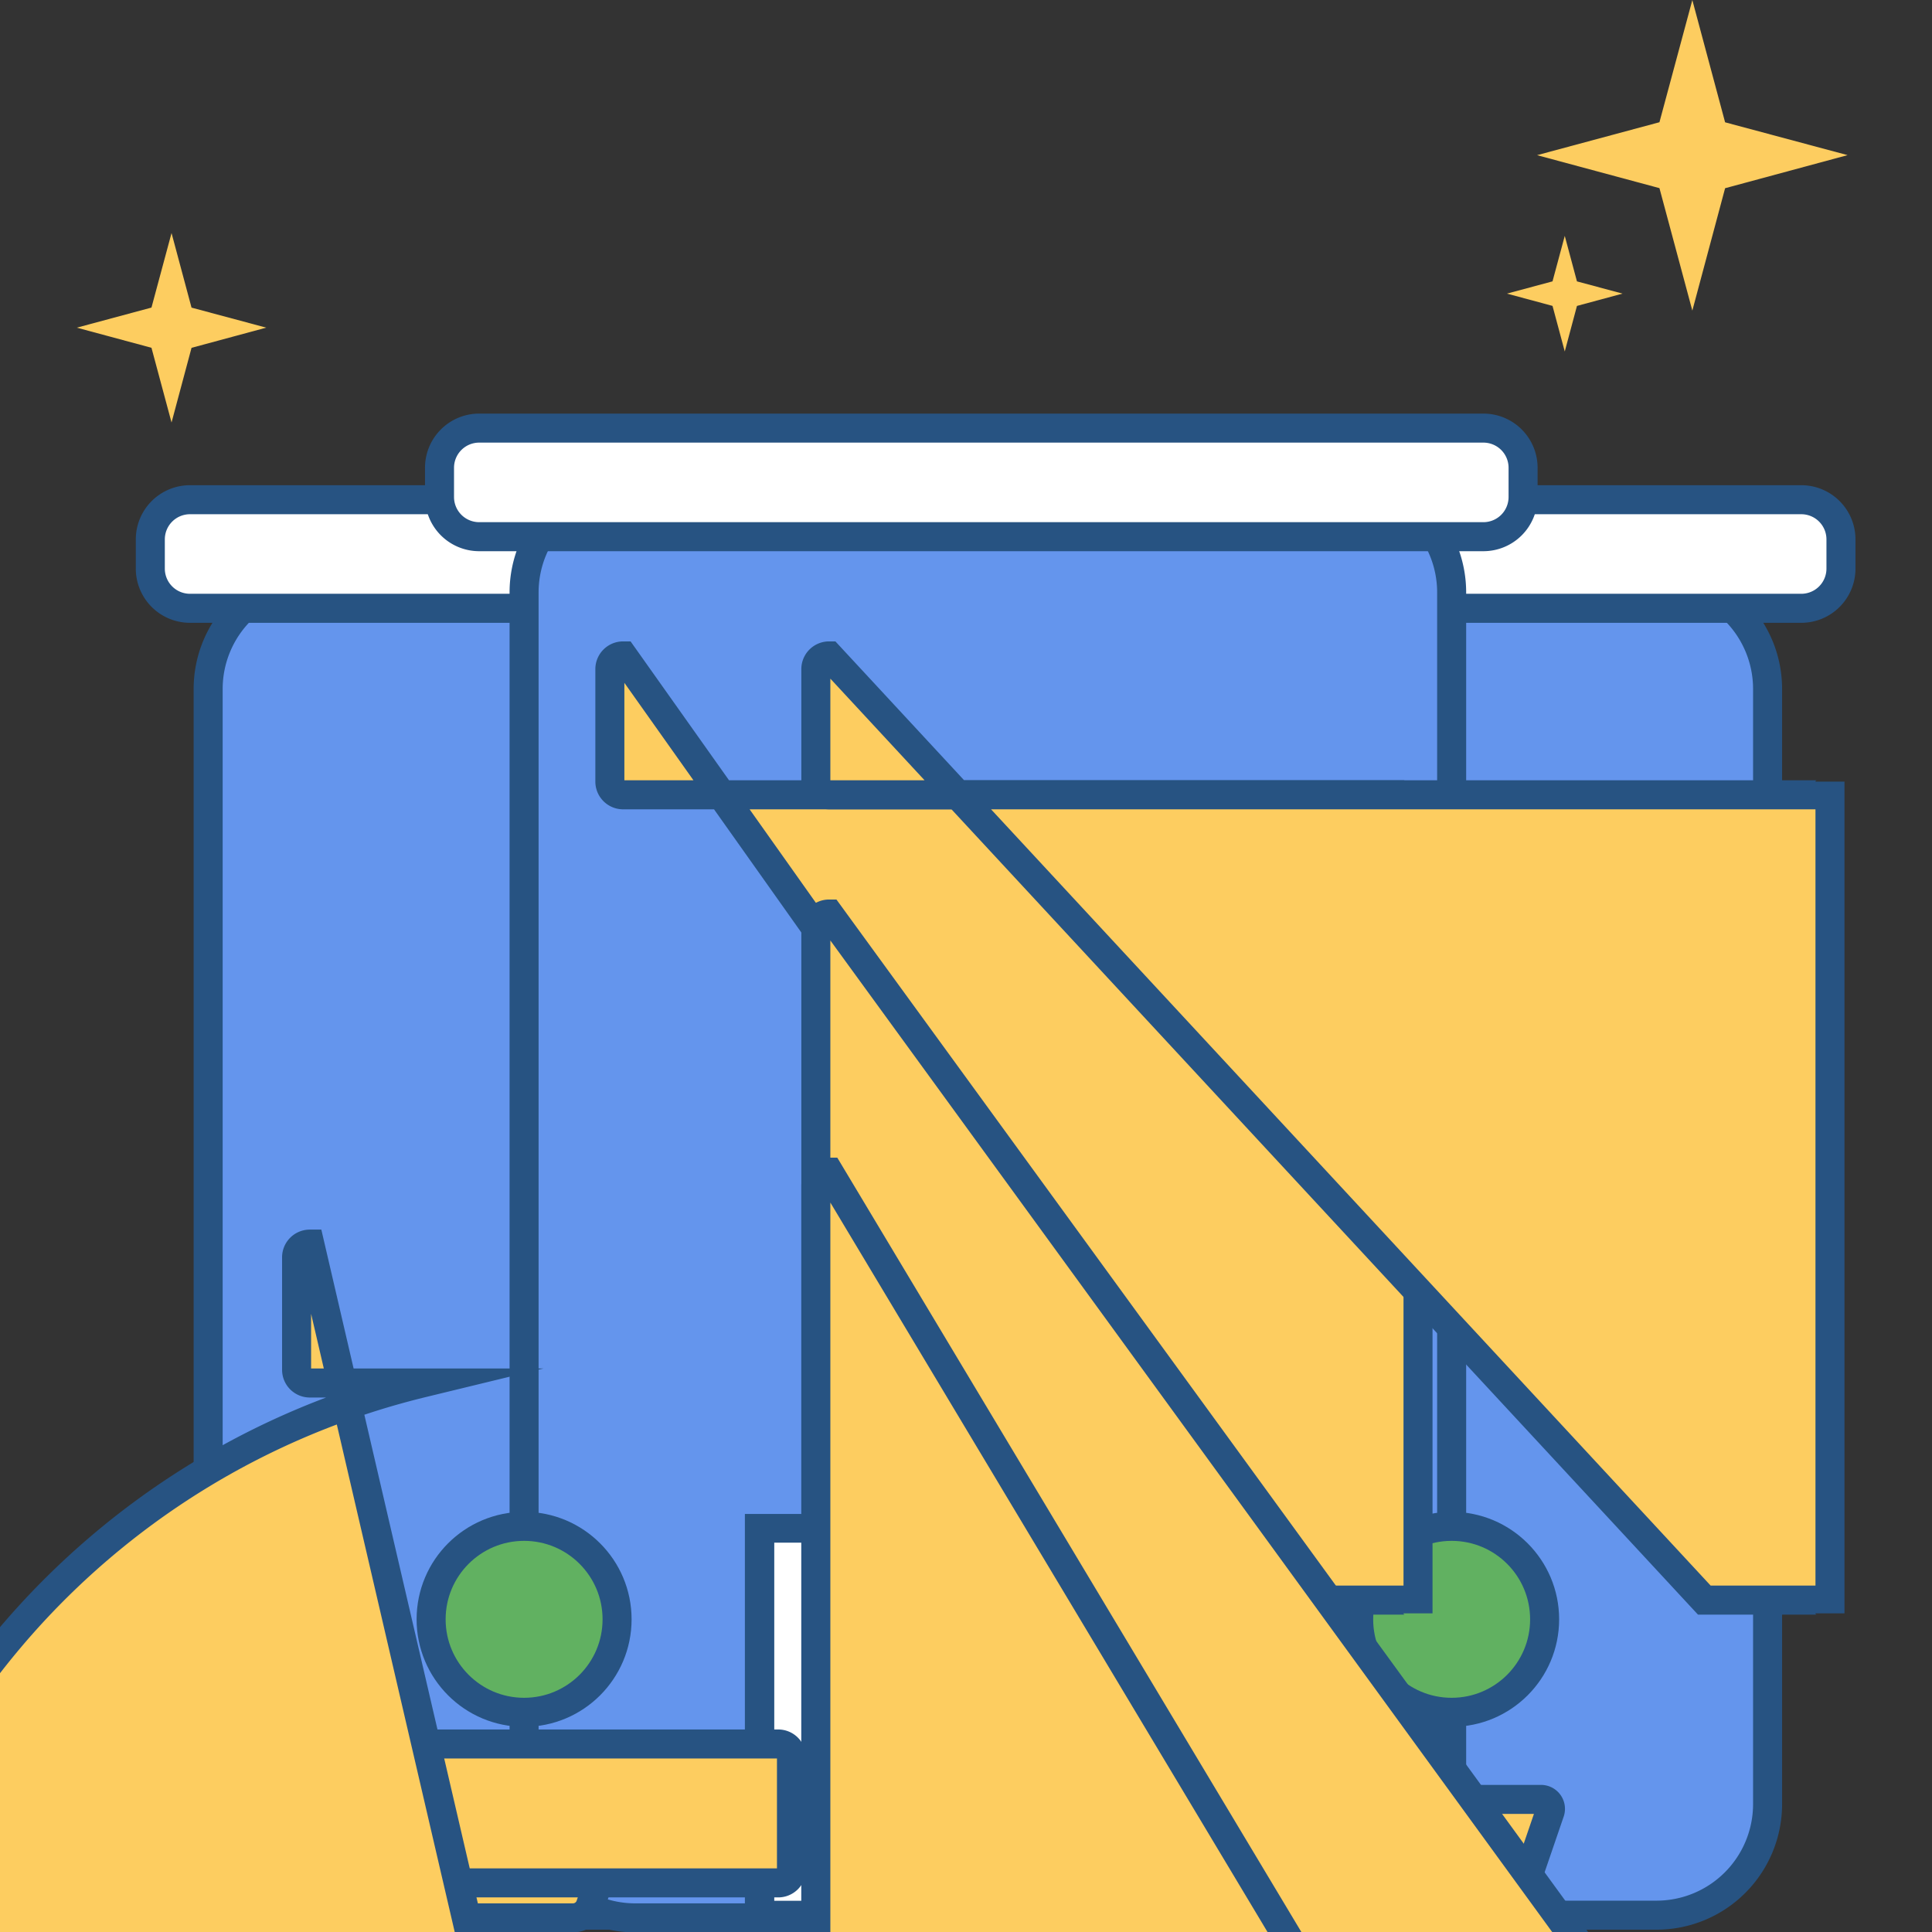 <?xml version="1.0" encoding="UTF-8" standalone="no"?>
<!-- Created with Inkscape (http://www.inkscape.org/) -->

<svg
   width="800"
   height="800"
   viewBox="0 0 211.667 211.667"
   version="1.1"
   id="svg13377"
   sodipodi:docname="hotel.svg"
   inkscape:version="1.2.2 (b0a8486541, 2022-12-01)"
   xmlns:inkscape="http://www.inkscape.org/namespaces/inkscape"
   xmlns:sodipodi="http://sodipodi.sourceforge.net/DTD/sodipodi-0.dtd"
   xmlns="http://www.w3.org/2000/svg"
   xmlns:svg="http://www.w3.org/2000/svg">
  <rect x="0" y="0" width="211.667" height="211.667" fill="#333333" stroke="none"/>
  <sodipodi:namedview
     id="namedview13379"
     pagecolor="#ffffff"
     bordercolor="#000000"
     borderopacity="0.25"
     inkscape:showpageshadow="2"
     inkscape:pageopacity="0.0"
     inkscape:pagecheckerboard="0"
     inkscape:deskcolor="#d1d1d1"
     inkscape:document-units="mm"
     showgrid="false"
     inkscape:zoom="0.515"
     inkscape:cx="-200"
     inkscape:cy="418.4466"
     inkscape:window-width="1920"
     inkscape:window-height="998"
     inkscape:window-x="0"
     inkscape:window-y="27"
     inkscape:window-maximized="1"
     inkscape:current-layer="layer1" />
  <defs
     id="defs13374">
    <inkscape:path-effect
       effect="fillet_chamfer"
       id="path-effect32601"
       is_visible="true"
       lpeversion="1"
       nodesatellites_param="F,0,0,1,0,3.969,0,1 @ F,0,0,1,0,3.969,0,1 @ F,0,0,1,0,3.969,0,1 @ F,0,0,1,0,3.969,0,1"
       unit="px"
       method="auto"
       mode="F"
       radius="15"
       chamfer_steps="1"
       flexible="false"
       use_knot_distance="true"
       apply_no_radius="true"
       apply_with_radius="true"
       only_selected="false"
       hide_knots="false" />
    <inkscape:path-effect
       effect="fillet_chamfer"
       id="path-effect32456"
       is_visible="true"
       lpeversion="1"
       nodesatellites_param="F,0,0,1,0,1.323,0,1 @ F,0,0,1,0,1.323,0,1 @ F,0,0,1,0,1.323,0,1 @ F,0,0,1,0,1.323,0,1"
       unit="px"
       method="auto"
       mode="F"
       radius="5"
       chamfer_steps="1"
       flexible="false"
       use_knot_distance="true"
       apply_no_radius="true"
       apply_with_radius="true"
       only_selected="false"
       hide_knots="false" />
    <inkscape:path-effect
       effect="fillet_chamfer"
       id="path-effect32452"
       is_visible="true"
       lpeversion="1"
       nodesatellites_param="F,0,0,1,0,1.323,0,1 @ F,0,0,1,0,1.323,0,1 @ F,0,0,1,0,1.323,0,1 @ F,0,0,1,0,1.323,0,1"
       unit="px"
       method="auto"
       mode="F"
       radius="5"
       chamfer_steps="1"
       flexible="false"
       use_knot_distance="true"
       apply_no_radius="true"
       apply_with_radius="true"
       only_selected="false"
       hide_knots="false" />
    <inkscape:path-effect
       effect="fillet_chamfer"
       id="path-effect32448"
       is_visible="true"
       lpeversion="1"
       nodesatellites_param="F,0,0,1,0,1.323,0,1 @ F,0,0,1,0,1.323,0,1 @ F,0,0,1,0,1.323,0,1 @ F,0,0,1,0,1.323,0,1"
       unit="px"
       method="auto"
       mode="F"
       radius="5"
       chamfer_steps="1"
       flexible="false"
       use_knot_distance="true"
       apply_no_radius="true"
       apply_with_radius="true"
       only_selected="false"
       hide_knots="false" />
    <inkscape:path-effect
       effect="fillet_chamfer"
       id="path-effect32444"
       is_visible="true"
       lpeversion="1"
       nodesatellites_param="F,0,0,1,0,1.323,0,1 @ F,0,0,1,0,1.323,0,1 @ F,0,0,1,0,1.323,0,1 @ F,0,0,1,0,1.323,0,1"
       unit="px"
       method="auto"
       mode="F"
       radius="5"
       chamfer_steps="1"
       flexible="false"
       use_knot_distance="true"
       apply_no_radius="true"
       apply_with_radius="true"
       only_selected="false"
       hide_knots="false" />
    <inkscape:path-effect
       effect="fillet_chamfer"
       id="path-effect32440"
       is_visible="true"
       lpeversion="1"
       nodesatellites_param="F,0,0,1,0,1.323,0,1 @ F,0,0,1,0,1.323,0,1 @ F,0,0,1,0,1.323,0,1 @ F,0,0,1,0,1.323,0,1"
       unit="px"
       method="auto"
       mode="F"
       radius="5"
       chamfer_steps="1"
       flexible="false"
       use_knot_distance="true"
       apply_no_radius="true"
       apply_with_radius="true"
       only_selected="false"
       hide_knots="false" />
    <inkscape:path-effect
       effect="fillet_chamfer"
       id="path-effect32436"
       is_visible="true"
       lpeversion="1"
       nodesatellites_param="F,0,0,1,0,1.323,0,1 @ F,0,0,1,0,1.323,0,1 @ F,0,0,1,0,1.323,0,1 @ F,0,0,1,0,1.323,0,1"
       unit="px"
       method="auto"
       mode="F"
       radius="5"
       chamfer_steps="1"
       flexible="false"
       use_knot_distance="true"
       apply_no_radius="true"
       apply_with_radius="true"
       only_selected="false"
       hide_knots="false" />
    <inkscape:path-effect
       effect="fillet_chamfer"
       id="path-effect32420"
       is_visible="true"
       lpeversion="1"
       nodesatellites_param="F,0,0,1,0,1.323,0,1 @ F,0,0,1,0,1.323,0,1 @ F,0,0,1,0,1.323,0,1 @ F,0,0,1,0,1.323,0,1"
       unit="px"
       method="auto"
       mode="F"
       radius="5"
       chamfer_steps="1"
       flexible="false"
       use_knot_distance="true"
       apply_no_radius="true"
       apply_with_radius="true"
       only_selected="false"
       hide_knots="false" />
    <inkscape:path-effect
       effect="fillet_chamfer"
       id="path-effect32416"
       is_visible="true"
       lpeversion="1"
       nodesatellites_param="F,0,0,1,0,1.323,0,1 @ F,0,0,1,0,1.323,0,1 @ F,0,0,1,0,1.323,0,1 @ F,0,0,1,0,1.323,0,1"
       unit="px"
       method="auto"
       mode="F"
       radius="5"
       chamfer_steps="1"
       flexible="false"
       use_knot_distance="true"
       apply_no_radius="true"
       apply_with_radius="true"
       only_selected="false"
       hide_knots="false" />
    <inkscape:path-effect
       effect="fillet_chamfer"
       id="path-effect32412"
       is_visible="true"
       lpeversion="1"
       nodesatellites_param="F,0,0,1,0,1.323,0,1 @ F,0,0,1,0,1.323,0,1 @ F,0,0,1,0,1.323,0,1 @ F,0,0,1,0,1.323,0,1"
       unit="px"
       method="auto"
       mode="F"
       radius="5"
       chamfer_steps="1"
       flexible="false"
       use_knot_distance="true"
       apply_no_radius="true"
       apply_with_radius="true"
       only_selected="false"
       hide_knots="false" />
    <inkscape:path-effect
       effect="fillet_chamfer"
       id="path-effect32408"
       is_visible="true"
       lpeversion="1"
       nodesatellites_param="F,0,0,1,0,1.323,0,1 @ F,0,0,1,0,1.323,0,1 @ F,0,0,1,0,1.323,0,1 @ F,0,0,1,0,1.323,0,1"
       unit="px"
       method="auto"
       mode="F"
       radius="5"
       chamfer_steps="1"
       flexible="false"
       use_knot_distance="true"
       apply_no_radius="true"
       apply_with_radius="true"
       only_selected="false"
       hide_knots="false" />
    <inkscape:path-effect
       effect="fillet_chamfer"
       id="path-effect32404"
       is_visible="true"
       lpeversion="1"
       nodesatellites_param="F,0,0,1,0,1.323,0,1 @ F,0,0,1,0,1.323,0,1 @ F,0,0,1,0,1.323,0,1 @ F,0,0,1,0,1.323,0,1"
       unit="px"
       method="auto"
       mode="F"
       radius="5"
       chamfer_steps="1"
       flexible="false"
       use_knot_distance="true"
       apply_no_radius="true"
       apply_with_radius="true"
       only_selected="false"
       hide_knots="false" />
    <inkscape:path-effect
       effect="fillet_chamfer"
       id="path-effect32400"
       is_visible="true"
       lpeversion="1"
       nodesatellites_param="F,0,0,1,0,1.323,0,1 @ F,0,0,1,0,1.323,0,1 @ F,0,0,1,0,1.323,0,1 @ F,0,0,1,0,1.323,0,1"
       unit="px"
       method="auto"
       mode="F"
       radius="5"
       chamfer_steps="1"
       flexible="false"
       use_knot_distance="true"
       apply_no_radius="true"
       apply_with_radius="true"
       only_selected="false"
       hide_knots="false" />
    <inkscape:path-effect
       effect="fillet_chamfer"
       id="path-effect32384"
       is_visible="true"
       lpeversion="1"
       nodesatellites_param="F,0,0,1,0,1.323,0,1 @ F,0,0,1,0,1.323,0,1 @ F,0,0,1,0,1.323,0,1 @ F,0,0,1,0,1.323,0,1"
       unit="px"
       method="auto"
       mode="F"
       radius="5"
       chamfer_steps="1"
       flexible="false"
       use_knot_distance="true"
       apply_no_radius="true"
       apply_with_radius="true"
       only_selected="false"
       hide_knots="false" />
    <inkscape:path-effect
       effect="fillet_chamfer"
       id="path-effect32375"
       is_visible="true"
       lpeversion="1"
       nodesatellites_param="F,0,0,1,0,1.323,0,1 @ F,0,0,1,0,1.323,0,1 @ F,0,0,1,0,1.323,0,1 @ F,0,0,1,0,1.323,0,1"
       unit="px"
       method="auto"
       mode="F"
       radius="5"
       chamfer_steps="1"
       flexible="false"
       use_knot_distance="true"
       apply_no_radius="true"
       apply_with_radius="true"
       only_selected="false"
       hide_knots="false" />
    <inkscape:path-effect
       effect="fillet_chamfer"
       id="path-effect31639"
       is_visible="true"
       lpeversion="1"
       nodesatellites_param="F,0,0,1,0,1.323,0,1 @ F,0,0,1,0,1.323,0,1 @ F,0,0,1,0,1.323,0,1 @ F,0,0,1,0,1.323,0,1"
       unit="px"
       method="auto"
       mode="F"
       radius="5"
       chamfer_steps="1"
       flexible="false"
       use_knot_distance="true"
       apply_no_radius="true"
       apply_with_radius="true"
       only_selected="false"
       hide_knots="false" />
    <inkscape:path-effect
       effect="fillet_chamfer"
       id="path-effect31633"
       is_visible="true"
       lpeversion="1"
       nodesatellites_param="F,0,0,1,0,1.323,0,1 @ F,0,0,1,0,1.323,0,1 @ F,0,0,1,0,1.323,0,1 @ F,0,0,1,0,1.323,0,1"
       unit="px"
       method="auto"
       mode="F"
       radius="5"
       chamfer_steps="1"
       flexible="false"
       use_knot_distance="true"
       apply_no_radius="true"
       apply_with_radius="true"
       only_selected="false"
       hide_knots="false" />
    <inkscape:path-effect
       effect="fillet_chamfer"
       id="path-effect31627"
       is_visible="true"
       lpeversion="1"
       nodesatellites_param="F,0,0,1,0,1.323,0,1 @ F,0,0,1,0,1.323,0,1 @ F,0,0,1,0,1.323,0,1 @ F,0,0,1,0,1.323,0,1"
       unit="px"
       method="auto"
       mode="F"
       radius="5"
       chamfer_steps="1"
       flexible="false"
       use_knot_distance="true"
       apply_no_radius="true"
       apply_with_radius="true"
       only_selected="false"
       hide_knots="false" />
    <inkscape:path-effect
       effect="fillet_chamfer"
       id="path-effect31620"
       is_visible="true"
       lpeversion="1"
       nodesatellites_param="F,0,0,1,0,1.323,0,1 @ F,0,0,1,0,1.323,0,1 @ F,0,0,1,0,1.323,0,1 @ F,0,0,1,0,1.323,0,1"
       unit="px"
       method="auto"
       mode="F"
       radius="5"
       chamfer_steps="1"
       flexible="false"
       use_knot_distance="true"
       apply_no_radius="true"
       apply_with_radius="true"
       only_selected="false"
       hide_knots="false" />
    <inkscape:path-effect
       effect="fillet_chamfer"
       id="path-effect31614"
       is_visible="true"
       lpeversion="1"
       nodesatellites_param="F,0,0,1,0,1.323,0,1 @ F,0,0,1,0,1.323,0,1 @ F,0,0,1,0,1.323,0,1 @ F,0,0,1,0,1.323,0,1"
       unit="px"
       method="auto"
       mode="F"
       radius="5"
       chamfer_steps="1"
       flexible="false"
       use_knot_distance="true"
       apply_no_radius="true"
       apply_with_radius="true"
       only_selected="false"
       hide_knots="false" />
    <inkscape:path-effect
       effect="fillet_chamfer"
       id="path-effect31608"
       is_visible="true"
       lpeversion="1"
       nodesatellites_param="F,0,0,1,0,1.323,0,1 @ F,0,0,1,0,1.323,0,1 @ F,0,0,1,0,1.323,0,1 @ F,0,0,1,0,1.323,0,1"
       unit="px"
       method="auto"
       mode="F"
       radius="5"
       chamfer_steps="1"
       flexible="false"
       use_knot_distance="true"
       apply_no_radius="true"
       apply_with_radius="true"
       only_selected="false"
       hide_knots="false" />
    <inkscape:path-effect
       effect="fillet_chamfer"
       id="path-effect31602"
       is_visible="true"
       lpeversion="1"
       nodesatellites_param="F,0,0,1,0,1.323,0,1 @ F,0,0,1,0,1.323,0,1 @ F,0,0,1,0,1.323,0,1 @ F,0,0,1,0,1.323,0,1"
       unit="px"
       method="auto"
       mode="F"
       radius="5"
       chamfer_steps="1"
       flexible="false"
       use_knot_distance="true"
       apply_no_radius="true"
       apply_with_radius="true"
       only_selected="false"
       hide_knots="false" />
    <inkscape:path-effect
       effect="fillet_chamfer"
       id="path-effect31596"
       is_visible="true"
       lpeversion="1"
       nodesatellites_param="F,0,0,1,0,1.323,0,1 @ F,0,0,1,0,1.323,0,1 @ F,0,0,1,0,1.323,0,1 @ F,0,0,1,0,1.323,0,1"
       unit="px"
       method="auto"
       mode="F"
       radius="5"
       chamfer_steps="1"
       flexible="false"
       use_knot_distance="true"
       apply_no_radius="true"
       apply_with_radius="true"
       only_selected="false"
       hide_knots="false" />
    <inkscape:path-effect
       effect="fillet_chamfer"
       id="path-effect31590"
       is_visible="true"
       lpeversion="1"
       nodesatellites_param="F,0,0,1,0,1.323,0,1 @ F,0,0,1,0,1.323,0,1 @ F,0,0,1,0,1.323,0,1 @ F,0,0,1,0,1.323,0,1"
       unit="px"
       method="auto"
       mode="F"
       radius="5"
       chamfer_steps="1"
       flexible="false"
       use_knot_distance="true"
       apply_no_radius="true"
       apply_with_radius="true"
       only_selected="false"
       hide_knots="false" />
    <inkscape:path-effect
       effect="fillet_chamfer"
       id="path-effect19490"
       is_visible="true"
       lpeversion="1"
       nodesatellites_param="F,0,0,1,0,1.323,0,1 @ F,0,0,1,0,1.323,0,1 @ F,0,0,1,0,1.323,0,1 @ F,0,0,1,0,1.323,0,1"
       unit="px"
       method="auto"
       mode="F"
       radius="5"
       chamfer_steps="1"
       flexible="false"
       use_knot_distance="true"
       apply_no_radius="true"
       apply_with_radius="true"
       only_selected="false"
       hide_knots="false" />
    <inkscape:path-effect
       effect="fillet_chamfer"
       id="path-effect19139"
       is_visible="true"
       lpeversion="1"
       nodesatellites_param="F,0,0,1,0,1.323,0,1 @ F,0,0,1,0,1.323,0,1 @ F,0,0,1,0,1.323,0,1 @ F,0,0,1,0,1.323,0,1"
       unit="px"
       method="auto"
       mode="F"
       radius="5"
       chamfer_steps="1"
       flexible="false"
       use_knot_distance="true"
       apply_no_radius="true"
       apply_with_radius="true"
       only_selected="false"
       hide_knots="false" />
    <inkscape:path-effect
       effect="fillet_chamfer"
       id="path-effect19054"
       is_visible="true"
       lpeversion="1"
       nodesatellites_param="F,0,0,1,0,3.969,0,1 @ F,0,0,1,0,3.969,0,1 @ F,0,0,1,0,3.969,0,1 @ F,0,0,1,0,3.969,0,1"
       unit="px"
       method="auto"
       mode="F"
       radius="15"
       chamfer_steps="1"
       flexible="false"
       use_knot_distance="true"
       apply_no_radius="true"
       apply_with_radius="true"
       only_selected="false"
       hide_knots="false" />
    <inkscape:path-effect
       effect="fillet_chamfer"
       id="path-effect19048"
       is_visible="true"
       lpeversion="1"
       nodesatellites_param="F,0,0,1,0,3.969,0,1 @ F,0,0,1,0,3.969,0,1 @ F,0,0,1,0,3.969,0,1 @ F,0,0,1,0,3.969,0,1"
       unit="px"
       method="auto"
       mode="F"
       radius="15"
       chamfer_steps="1"
       flexible="false"
       use_knot_distance="true"
       apply_no_radius="true"
       apply_with_radius="true"
       only_selected="false"
       hide_knots="false" />
    <inkscape:path-effect
       effect="fillet_chamfer"
       id="path-effect16959"
       is_visible="true"
       lpeversion="1"
       nodesatellites_param="F,0,0,1,0,2.381,0,1 @ F,0,0,1,0,2.381,0,1 @ F,0,0,1,0,2.381,0,1 @ F,0,0,1,0,2.381,0,1"
       unit="px"
       method="auto"
       mode="F"
       radius="9"
       chamfer_steps="1"
       flexible="false"
       use_knot_distance="true"
       apply_no_radius="true"
       apply_with_radius="true"
       only_selected="false"
       hide_knots="false" />
    <inkscape:path-effect
       effect="fillet_chamfer"
       id="path-effect16955"
       is_visible="true"
       lpeversion="1"
       nodesatellites_param="F,0,0,1,0,2.381,0,1 @ F,0,0,1,0,2.381,0,1 @ F,0,0,1,0,2.381,0,1 @ F,0,0,1,0,2.381,0,1"
       unit="px"
       method="auto"
       mode="F"
       radius="9"
       chamfer_steps="1"
       flexible="false"
       use_knot_distance="true"
       apply_no_radius="true"
       apply_with_radius="true"
       only_selected="false"
       hide_knots="false" />
    <inkscape:path-effect
       effect="fillet_chamfer"
       id="path-effect16951"
       is_visible="true"
       lpeversion="1"
       nodesatellites_param="F,0,0,1,0,2.381,0,1 @ F,0,0,1,0,2.381,0,1 @ F,0,0,1,0,2.381,0,1 @ F,0,0,1,0,2.381,0,1"
       unit="px"
       method="auto"
       mode="F"
       radius="9"
       chamfer_steps="1"
       flexible="false"
       use_knot_distance="true"
       apply_no_radius="true"
       apply_with_radius="true"
       only_selected="false"
       hide_knots="false" />
    <inkscape:path-effect
       effect="fillet_chamfer"
       id="path-effect16947"
       is_visible="true"
       lpeversion="1"
       nodesatellites_param="F,0,0,1,0,2.381,0,1 @ F,0,0,1,0,2.381,0,1 @ F,0,0,1,0,2.381,0,1 @ F,0,0,1,0,2.381,0,1"
       unit="px"
       method="auto"
       mode="F"
       radius="9"
       chamfer_steps="1"
       flexible="false"
       use_knot_distance="true"
       apply_no_radius="true"
       apply_with_radius="true"
       only_selected="false"
       hide_knots="false" />
    <inkscape:path-effect
       effect="fillet_chamfer"
       id="path-effect16943"
       is_visible="true"
       lpeversion="1"
       nodesatellites_param="F,0,0,1,0,2.381,0,1 @ F,0,0,1,0,2.381,0,1 @ F,0,0,1,0,2.381,0,1 @ F,0,0,1,0,2.381,0,1"
       unit="px"
       method="auto"
       mode="F"
       radius="9"
       chamfer_steps="1"
       flexible="false"
       use_knot_distance="true"
       apply_no_radius="true"
       apply_with_radius="true"
       only_selected="false"
       hide_knots="false" />
    <inkscape:path-effect
       effect="fillet_chamfer"
       id="path-effect16939"
       is_visible="true"
       lpeversion="1"
       nodesatellites_param="F,0,0,1,0,2.381,0,1 @ F,0,0,1,0,2.381,0,1 @ F,0,0,1,0,2.381,0,1 @ F,0,0,1,0,2.381,0,1"
       unit="px"
       method="auto"
       mode="F"
       radius="9"
       chamfer_steps="1"
       flexible="false"
       use_knot_distance="true"
       apply_no_radius="true"
       apply_with_radius="true"
       only_selected="false"
       hide_knots="false" />
    <inkscape:path-effect
       effect="fillet_chamfer"
       id="path-effect16921"
       is_visible="true"
       lpeversion="1"
       nodesatellites_param="F,0,0,1,0,2.381,0,1 @ F,0,0,1,0,2.381,0,1 @ F,0,0,1,0,2.381,0,1 @ F,0,0,1,0,2.381,0,1"
       unit="px"
       method="auto"
       mode="F"
       radius="9"
       chamfer_steps="1"
       flexible="false"
       use_knot_distance="true"
       apply_no_radius="true"
       apply_with_radius="true"
       only_selected="false"
       hide_knots="false" />
    <inkscape:path-effect
       effect="fillet_chamfer"
       id="path-effect16917"
       is_visible="true"
       lpeversion="1"
       nodesatellites_param="F,0,0,1,0,2.381,0,1 @ F,0,0,1,0,2.381,0,1 @ F,0,0,1,0,2.381,0,1 @ F,0,0,1,0,2.381,0,1"
       unit="px"
       method="auto"
       mode="F"
       radius="9"
       chamfer_steps="1"
       flexible="false"
       use_knot_distance="true"
       apply_no_radius="true"
       apply_with_radius="true"
       only_selected="false"
       hide_knots="false" />
    <inkscape:path-effect
       effect="fillet_chamfer"
       id="path-effect16913"
       is_visible="true"
       lpeversion="1"
       nodesatellites_param="F,0,0,1,0,2.381,0,1 @ F,0,0,1,0,2.381,0,1 @ F,0,0,1,0,2.381,0,1 @ F,0,0,1,0,2.381,0,1"
       unit="px"
       method="auto"
       mode="F"
       radius="9"
       chamfer_steps="1"
       flexible="false"
       use_knot_distance="true"
       apply_no_radius="true"
       apply_with_radius="true"
       only_selected="false"
       hide_knots="false" />
    <inkscape:path-effect
       effect="fillet_chamfer"
       id="path-effect16909"
       is_visible="true"
       lpeversion="1"
       nodesatellites_param="F,0,0,1,0,2.381,0,1 @ F,0,0,1,0,2.381,0,1 @ F,0,0,1,0,2.381,0,1 @ F,0,0,1,0,2.381,0,1"
       unit="px"
       method="auto"
       mode="F"
       radius="9"
       chamfer_steps="1"
       flexible="false"
       use_knot_distance="true"
       apply_no_radius="true"
       apply_with_radius="true"
       only_selected="false"
       hide_knots="false" />
    <inkscape:path-effect
       effect="fillet_chamfer"
       id="path-effect16905"
       is_visible="true"
       lpeversion="1"
       nodesatellites_param="F,0,0,1,0,2.381,0,1 @ F,0,0,1,0,2.381,0,1 @ F,0,0,1,0,2.381,0,1 @ F,0,0,1,0,2.381,0,1"
       unit="px"
       method="auto"
       mode="F"
       radius="9"
       chamfer_steps="1"
       flexible="false"
       use_knot_distance="true"
       apply_no_radius="true"
       apply_with_radius="true"
       only_selected="false"
       hide_knots="false" />
    <inkscape:path-effect
       effect="fillet_chamfer"
       id="path-effect16901"
       is_visible="true"
       lpeversion="1"
       nodesatellites_param="F,0,0,1,0,2.381,0,1 @ F,0,0,1,0,2.381,0,1 @ F,0,0,1,0,2.381,0,1 @ F,0,0,1,0,2.381,0,1"
       unit="px"
       method="auto"
       mode="F"
       radius="9"
       chamfer_steps="1"
       flexible="false"
       use_knot_distance="true"
       apply_no_radius="true"
       apply_with_radius="true"
       only_selected="false"
       hide_knots="false" />
    <inkscape:path-effect
       effect="fillet_chamfer"
       id="path-effect16883"
       is_visible="true"
       lpeversion="1"
       nodesatellites_param="F,0,0,1,0,2.381,0,1 @ F,0,0,1,0,2.381,0,1 @ F,0,0,1,0,2.381,0,1 @ F,0,0,1,0,2.381,0,1"
       unit="px"
       method="auto"
       mode="F"
       radius="9"
       chamfer_steps="1"
       flexible="false"
       use_knot_distance="true"
       apply_no_radius="true"
       apply_with_radius="true"
       only_selected="false"
       hide_knots="false" />
    <inkscape:path-effect
       effect="fillet_chamfer"
       id="path-effect16879"
       is_visible="true"
       lpeversion="1"
       nodesatellites_param="F,0,0,1,0,2.381,0,1 @ F,0,0,1,0,2.381,0,1 @ F,0,0,1,0,2.381,0,1 @ F,0,0,1,0,2.381,0,1"
       unit="px"
       method="auto"
       mode="F"
       radius="9"
       chamfer_steps="1"
       flexible="false"
       use_knot_distance="true"
       apply_no_radius="true"
       apply_with_radius="true"
       only_selected="false"
       hide_knots="false" />
    <inkscape:path-effect
       effect="fillet_chamfer"
       id="path-effect16875"
       is_visible="true"
       lpeversion="1"
       nodesatellites_param="F,0,0,1,0,2.381,0,1 @ F,0,0,1,0,2.381,0,1 @ F,0,0,1,0,2.381,0,1 @ F,0,0,1,0,2.381,0,1"
       unit="px"
       method="auto"
       mode="F"
       radius="9"
       chamfer_steps="1"
       flexible="false"
       use_knot_distance="true"
       apply_no_radius="true"
       apply_with_radius="true"
       only_selected="false"
       hide_knots="false" />
    <inkscape:path-effect
       effect="fillet_chamfer"
       id="path-effect16871"
       is_visible="true"
       lpeversion="1"
       nodesatellites_param="F,0,0,1,0,2.381,0,1 @ F,0,0,1,0,2.381,0,1 @ F,0,0,1,0,2.381,0,1 @ F,0,0,1,0,2.381,0,1"
       unit="px"
       method="auto"
       mode="F"
       radius="9"
       chamfer_steps="1"
       flexible="false"
       use_knot_distance="true"
       apply_no_radius="true"
       apply_with_radius="true"
       only_selected="false"
       hide_knots="false" />
    <inkscape:path-effect
       effect="fillet_chamfer"
       id="path-effect16867"
       is_visible="true"
       lpeversion="1"
       nodesatellites_param="F,0,0,1,0,2.381,0,1 @ F,0,0,1,0,2.381,0,1 @ F,0,0,1,0,2.381,0,1 @ F,0,0,1,0,2.381,0,1"
       unit="px"
       method="auto"
       mode="F"
       radius="9"
       chamfer_steps="1"
       flexible="false"
       use_knot_distance="true"
       apply_no_radius="true"
       apply_with_radius="true"
       only_selected="false"
       hide_knots="false" />
    <inkscape:path-effect
       effect="fillet_chamfer"
       id="path-effect16863"
       is_visible="true"
       lpeversion="1"
       nodesatellites_param="F,0,0,1,0,2.381,0,1 @ F,0,0,1,0,2.381,0,1 @ F,0,0,1,0,2.381,0,1 @ F,0,0,1,0,2.381,0,1"
       unit="px"
       method="auto"
       mode="F"
       radius="9"
       chamfer_steps="1"
       flexible="false"
       use_knot_distance="true"
       apply_no_radius="true"
       apply_with_radius="true"
       only_selected="false"
       hide_knots="false" />
    <inkscape:path-effect
       effect="fillet_chamfer"
       id="path-effect16788"
       is_visible="true"
       lpeversion="1"
       nodesatellites_param="F,0,0,1,0,3.969,0,1 @ F,0,0,1,0,3.969,0,1 @ F,0,0,1,0,3.969,0,1 @ F,0,0,1,0,3.969,0,1"
       unit="px"
       method="auto"
       mode="F"
       radius="15"
       chamfer_steps="1"
       flexible="false"
       use_knot_distance="true"
       apply_no_radius="true"
       apply_with_radius="true"
       only_selected="false"
       hide_knots="false" />
    <inkscape:path-effect
       effect="fillet_chamfer"
       id="path-effect16782"
       is_visible="true"
       lpeversion="1"
       nodesatellites_param="F,0,0,1,0,3.969,0,1 @ F,0,0,1,0,3.969,0,1 @ F,0,0,1,0,3.969,0,1 @ F,0,0,1,0,3.969,0,1"
       unit="px"
       method="auto"
       mode="F"
       radius="15"
       chamfer_steps="1"
       flexible="false"
       use_knot_distance="true"
       apply_no_radius="true"
       apply_with_radius="true"
       only_selected="false"
       hide_knots="false" />
    <inkscape:path-effect
       effect="fillet_chamfer"
       id="path-effect16776"
       is_visible="true"
       lpeversion="1"
       nodesatellites_param="F,0,0,1,0,3.969,0,1 @ F,0,0,1,0,3.969,0,1 @ F,0,0,1,0,3.969,0,1 @ F,0,0,1,0,3.969,0,1"
       unit="px"
       method="auto"
       mode="F"
       radius="15"
       chamfer_steps="1"
       flexible="false"
       use_knot_distance="true"
       apply_no_radius="true"
       apply_with_radius="true"
       only_selected="false"
       hide_knots="false" />
    <inkscape:path-effect
       effect="fillet_chamfer"
       id="path-effect16658"
       is_visible="true"
       lpeversion="1"
       nodesatellites_param="F,0,0,1,0,2.381,0,1 @ F,0,0,1,0,2.381,0,1 @ F,0,0,1,0,2.381,0,1 @ F,0,0,1,0,2.381,0,1"
       unit="px"
       method="auto"
       mode="F"
       radius="9"
       chamfer_steps="1"
       flexible="false"
       use_knot_distance="true"
       apply_no_radius="true"
       apply_with_radius="true"
       only_selected="false"
       hide_knots="false" />
    <inkscape:path-effect
       effect="fillet_chamfer"
       id="path-effect16654"
       is_visible="true"
       lpeversion="1"
       nodesatellites_param="F,0,0,1,0,2.381,0,1 @ F,0,0,1,0,2.381,0,1 @ F,0,0,1,0,2.381,0,1 @ F,0,0,1,0,2.381,0,1"
       unit="px"
       method="auto"
       mode="F"
       radius="9"
       chamfer_steps="1"
       flexible="false"
       use_knot_distance="true"
       apply_no_radius="true"
       apply_with_radius="true"
       only_selected="false"
       hide_knots="false" />
    <inkscape:path-effect
       effect="fillet_chamfer"
       id="path-effect16650"
       is_visible="true"
       lpeversion="1"
       nodesatellites_param="F,0,0,1,0,2.381,0,1 @ F,0,0,1,0,2.381,0,1 @ F,0,0,1,0,2.381,0,1 @ F,0,0,1,0,2.381,0,1"
       unit="px"
       method="auto"
       mode="F"
       radius="9"
       chamfer_steps="1"
       flexible="false"
       use_knot_distance="true"
       apply_no_radius="true"
       apply_with_radius="true"
       only_selected="false"
       hide_knots="false" />
    <inkscape:path-effect
       effect="fillet_chamfer"
       id="path-effect16646"
       is_visible="true"
       lpeversion="1"
       nodesatellites_param="F,0,0,1,0,2.381,0,1 @ F,0,0,1,0,2.381,0,1 @ F,0,0,1,0,2.381,0,1 @ F,0,0,1,0,2.381,0,1"
       unit="px"
       method="auto"
       mode="F"
       radius="9"
       chamfer_steps="1"
       flexible="false"
       use_knot_distance="true"
       apply_no_radius="true"
       apply_with_radius="true"
       only_selected="false"
       hide_knots="false" />
    <inkscape:path-effect
       effect="fillet_chamfer"
       id="path-effect16642"
       is_visible="true"
       lpeversion="1"
       nodesatellites_param="F,0,0,1,0,2.381,0,1 @ F,0,0,1,0,2.381,0,1 @ F,0,0,1,0,2.381,0,1 @ F,0,0,1,0,2.381,0,1"
       unit="px"
       method="auto"
       mode="F"
       radius="9"
       chamfer_steps="1"
       flexible="false"
       use_knot_distance="true"
       apply_no_radius="true"
       apply_with_radius="true"
       only_selected="false"
       hide_knots="false" />
    <inkscape:path-effect
       effect="fillet_chamfer"
       id="path-effect16638"
       is_visible="true"
       lpeversion="1"
       nodesatellites_param="F,0,0,1,0,2.381,0,1 @ F,0,0,1,0,2.381,0,1 @ F,0,0,1,0,2.381,0,1 @ F,0,0,1,0,2.381,0,1"
       unit="px"
       method="auto"
       mode="F"
       radius="9"
       chamfer_steps="1"
       flexible="false"
       use_knot_distance="true"
       apply_no_radius="true"
       apply_with_radius="true"
       only_selected="false"
       hide_knots="false" />
    <inkscape:path-effect
       effect="fillet_chamfer"
       id="path-effect16622"
       is_visible="true"
       lpeversion="1"
       nodesatellites_param="F,0,0,1,0,2.381,0,1 @ F,0,0,1,0,2.381,0,1 @ F,0,0,1,0,2.381,0,1 @ F,0,0,1,0,2.381,0,1"
       unit="px"
       method="auto"
       mode="F"
       radius="9"
       chamfer_steps="1"
       flexible="false"
       use_knot_distance="true"
       apply_no_radius="true"
       apply_with_radius="true"
       only_selected="false"
       hide_knots="false" />
    <inkscape:path-effect
       effect="fillet_chamfer"
       id="path-effect16618"
       is_visible="true"
       lpeversion="1"
       nodesatellites_param="F,0,0,1,0,2.381,0,1 @ F,0,0,1,0,2.381,0,1 @ F,0,0,1,0,2.381,0,1 @ F,0,0,1,0,2.381,0,1"
       unit="px"
       method="auto"
       mode="F"
       radius="9"
       chamfer_steps="1"
       flexible="false"
       use_knot_distance="true"
       apply_no_radius="true"
       apply_with_radius="true"
       only_selected="false"
       hide_knots="false" />
    <inkscape:path-effect
       effect="fillet_chamfer"
       id="path-effect16614"
       is_visible="true"
       lpeversion="1"
       nodesatellites_param="F,0,0,1,0,2.381,0,1 @ F,0,0,1,0,2.381,0,1 @ F,0,0,1,0,2.381,0,1 @ F,0,0,1,0,2.381,0,1"
       unit="px"
       method="auto"
       mode="F"
       radius="9"
       chamfer_steps="1"
       flexible="false"
       use_knot_distance="true"
       apply_no_radius="true"
       apply_with_radius="true"
       only_selected="false"
       hide_knots="false" />
    <inkscape:path-effect
       effect="fillet_chamfer"
       id="path-effect16610"
       is_visible="true"
       lpeversion="1"
       nodesatellites_param="F,0,0,1,0,2.381,0,1 @ F,0,0,1,0,2.381,0,1 @ F,0,0,1,0,2.381,0,1 @ F,0,0,1,0,2.381,0,1"
       unit="px"
       method="auto"
       mode="F"
       radius="9"
       chamfer_steps="1"
       flexible="false"
       use_knot_distance="true"
       apply_no_radius="true"
       apply_with_radius="true"
       only_selected="false"
       hide_knots="false" />
    <inkscape:path-effect
       effect="fillet_chamfer"
       id="path-effect16606"
       is_visible="true"
       lpeversion="1"
       nodesatellites_param="F,0,0,1,0,2.381,0,1 @ F,0,0,1,0,2.381,0,1 @ F,0,0,1,0,2.381,0,1 @ F,0,0,1,0,2.381,0,1"
       unit="px"
       method="auto"
       mode="F"
       radius="9"
       chamfer_steps="1"
       flexible="false"
       use_knot_distance="true"
       apply_no_radius="true"
       apply_with_radius="true"
       only_selected="false"
       hide_knots="false" />
    <inkscape:path-effect
       effect="fillet_chamfer"
       id="path-effect16602"
       is_visible="true"
       lpeversion="1"
       nodesatellites_param="F,0,0,1,0,2.381,0,1 @ F,0,0,1,0,2.381,0,1 @ F,0,0,1,0,2.381,0,1 @ F,0,0,1,0,2.381,0,1"
       unit="px"
       method="auto"
       mode="F"
       radius="9"
       chamfer_steps="1"
       flexible="false"
       use_knot_distance="true"
       apply_no_radius="true"
       apply_with_radius="true"
       only_selected="false"
       hide_knots="false" />
    <inkscape:path-effect
       effect="fillet_chamfer"
       id="path-effect16586"
       is_visible="true"
       lpeversion="1"
       nodesatellites_param="F,0,0,1,0,2.381,0,1 @ F,0,0,1,0,2.381,0,1 @ F,0,0,1,0,2.381,0,1 @ F,0,0,1,0,2.381,0,1"
       unit="px"
       method="auto"
       mode="F"
       radius="9"
       chamfer_steps="1"
       flexible="false"
       use_knot_distance="true"
       apply_no_radius="true"
       apply_with_radius="true"
       only_selected="false"
       hide_knots="false" />
    <inkscape:path-effect
       effect="fillet_chamfer"
       id="path-effect16582"
       is_visible="true"
       lpeversion="1"
       nodesatellites_param="F,0,0,1,0,2.381,0,1 @ F,0,0,1,0,2.381,0,1 @ F,0,0,1,0,2.381,0,1 @ F,0,0,1,0,2.381,0,1"
       unit="px"
       method="auto"
       mode="F"
       radius="9"
       chamfer_steps="1"
       flexible="false"
       use_knot_distance="true"
       apply_no_radius="true"
       apply_with_radius="true"
       only_selected="false"
       hide_knots="false" />
    <inkscape:path-effect
       effect="fillet_chamfer"
       id="path-effect16578"
       is_visible="true"
       lpeversion="1"
       nodesatellites_param="F,0,0,1,0,2.381,0,1 @ F,0,0,1,0,2.381,0,1 @ F,0,0,1,0,2.381,0,1 @ F,0,0,1,0,2.381,0,1"
       unit="px"
       method="auto"
       mode="F"
       radius="9"
       chamfer_steps="1"
       flexible="false"
       use_knot_distance="true"
       apply_no_radius="true"
       apply_with_radius="true"
       only_selected="false"
       hide_knots="false" />
    <inkscape:path-effect
       effect="fillet_chamfer"
       id="path-effect16574"
       is_visible="true"
       lpeversion="1"
       nodesatellites_param="F,0,0,1,0,2.381,0,1 @ F,0,0,1,0,2.381,0,1 @ F,0,0,1,0,2.381,0,1 @ F,0,0,1,0,2.381,0,1"
       unit="px"
       method="auto"
       mode="F"
       radius="9"
       chamfer_steps="1"
       flexible="false"
       use_knot_distance="true"
       apply_no_radius="true"
       apply_with_radius="true"
       only_selected="false"
       hide_knots="false" />
    <inkscape:path-effect
       effect="fillet_chamfer"
       id="path-effect16570"
       is_visible="true"
       lpeversion="1"
       nodesatellites_param="F,0,0,1,0,2.381,0,1 @ F,0,0,1,0,2.381,0,1 @ F,0,0,1,0,2.381,0,1 @ F,0,0,1,0,2.381,0,1"
       unit="px"
       method="auto"
       mode="F"
       radius="9"
       chamfer_steps="1"
       flexible="false"
       use_knot_distance="true"
       apply_no_radius="true"
       apply_with_radius="true"
       only_selected="false"
       hide_knots="false" />
    <inkscape:path-effect
       effect="fillet_chamfer"
       id="path-effect16566"
       is_visible="true"
       lpeversion="1"
       nodesatellites_param="F,0,0,1,0,2.381,0,1 @ F,0,0,1,0,2.381,0,1 @ F,0,0,1,0,2.381,0,1 @ F,0,0,1,0,2.381,0,1"
       unit="px"
       method="auto"
       mode="F"
       radius="9"
       chamfer_steps="1"
       flexible="false"
       use_knot_distance="true"
       apply_no_radius="true"
       apply_with_radius="true"
       only_selected="false"
       hide_knots="false" />
    <inkscape:path-effect
       effect="fillet_chamfer"
       id="path-effect16549"
       is_visible="true"
       lpeversion="1"
       nodesatellites_param="F,0,0,1,0,2.381,0,1 @ F,0,0,1,0,2.381,0,1 @ F,0,0,1,0,2.381,0,1 @ F,0,0,1,0,2.381,0,1"
       unit="px"
       method="auto"
       mode="F"
       radius="9"
       chamfer_steps="1"
       flexible="false"
       use_knot_distance="true"
       apply_no_radius="true"
       apply_with_radius="true"
       only_selected="false"
       hide_knots="false" />
    <inkscape:path-effect
       effect="fillet_chamfer"
       id="path-effect16542"
       is_visible="true"
       lpeversion="1"
       nodesatellites_param="F,0,0,1,0,2.381,0,1 @ F,0,0,1,0,2.381,0,1 @ F,0,0,1,0,2.381,0,1 @ F,0,0,1,0,2.381,0,1"
       unit="px"
       method="auto"
       mode="F"
       radius="9"
       chamfer_steps="1"
       flexible="false"
       use_knot_distance="true"
       apply_no_radius="true"
       apply_with_radius="true"
       only_selected="false"
       hide_knots="false" />
    <inkscape:path-effect
       effect="fillet_chamfer"
       id="path-effect16536"
       is_visible="true"
       lpeversion="1"
       nodesatellites_param="F,0,0,1,0,2.381,0,1 @ F,0,0,1,0,2.381,0,1 @ F,0,0,1,0,2.381,0,1 @ F,0,0,1,0,2.381,0,1"
       unit="px"
       method="auto"
       mode="F"
       radius="9"
       chamfer_steps="1"
       flexible="false"
       use_knot_distance="true"
       apply_no_radius="true"
       apply_with_radius="true"
       only_selected="false"
       hide_knots="false" />
    <inkscape:path-effect
       effect="fillet_chamfer"
       id="path-effect16530"
       is_visible="true"
       lpeversion="1"
       nodesatellites_param="F,0,0,1,0,2.381,0,1 @ F,0,0,1,0,2.381,0,1 @ F,0,0,1,0,2.381,0,1 @ F,0,0,1,0,2.381,0,1"
       unit="px"
       method="auto"
       mode="F"
       radius="9"
       chamfer_steps="1"
       flexible="false"
       use_knot_distance="true"
       apply_no_radius="true"
       apply_with_radius="true"
       only_selected="false"
       hide_knots="false" />
    <inkscape:path-effect
       effect="fillet_chamfer"
       id="path-effect16524"
       is_visible="true"
       lpeversion="1"
       nodesatellites_param="F,0,0,1,0,2.381,0,1 @ F,0,0,1,0,2.381,0,1 @ F,0,0,1,0,2.381,0,1 @ F,0,0,1,0,2.381,0,1"
       unit="px"
       method="auto"
       mode="F"
       radius="9"
       chamfer_steps="1"
       flexible="false"
       use_knot_distance="true"
       apply_no_radius="true"
       apply_with_radius="true"
       only_selected="false"
       hide_knots="false" />
    <inkscape:path-effect
       effect="fillet_chamfer"
       id="path-effect16518"
       is_visible="true"
       lpeversion="1"
       nodesatellites_param="F,0,0,1,0,2.381,0,1 @ F,0,0,1,0,2.381,0,1 @ F,0,0,1,0,2.381,0,1 @ F,0,0,1,0,2.381,0,1"
       unit="px"
       method="auto"
       mode="F"
       radius="9"
       chamfer_steps="1"
       flexible="false"
       use_knot_distance="true"
       apply_no_radius="true"
       apply_with_radius="true"
       only_selected="false"
       hide_knots="false" />
    <inkscape:path-effect
       effect="fillet_chamfer"
       id="path-effect16462"
       is_visible="true"
       lpeversion="1"
       nodesatellites_param="F,0,0,1,0,11.113,0,1 @ F,0,0,1,0,11.113,0,1 @ F,0,0,1,0,11.113,0,1 @ F,0,0,1,0,11.113,0,1"
       unit="px"
       method="auto"
       mode="F"
       radius="42"
       chamfer_steps="1"
       flexible="false"
       use_knot_distance="true"
       apply_no_radius="true"
       apply_with_radius="true"
       only_selected="false"
       hide_knots="false" />
    <inkscape:path-effect
       effect="fillet_chamfer"
       id="path-effect14278"
       is_visible="true"
       lpeversion="1"
       nodesatellites_param="F,0,0,1,0,11.113,0,1 @ F,0,0,1,0,11.113,0,1 @ F,0,0,1,0,11.113,0,1 @ F,0,0,1,0,11.113,0,1"
       unit="px"
       method="auto"
       mode="F"
       radius="42"
       chamfer_steps="1"
       flexible="false"
       use_knot_distance="true"
       apply_no_radius="true"
       apply_with_radius="true"
       only_selected="false"
       hide_knots="false" />
  </defs>
  <g
     inkscape:label="Layer 1"
     inkscape:groupmode="layer"
     id="layer1"
     transform="matrix(1.095,0,0,1.095,-6.508,-31.584)">
    <path
       style="fill:#6495ed;fill-opacity:1;stroke:#275382;stroke-width:2.904;stroke-linecap:round;stroke-miterlimit:30.3;stroke-dasharray:none;stroke-opacity:1"
       id="rect14276"
       width="156.026"
       height="133.8"
       x="26.77"
       y="86.662"
       inkscape:path-effect="#path-effect14278"
       d="M 37.883,86.662 H 171.683 a 11.113,11.113 45 0 1 11.113,11.113 V 209.35 a 11.113,11.113 135 0 1 -11.113,11.113 H 37.883 a 11.113,11.113 45 0 1 -11.113,-11.113 V 97.775 a 11.113,11.113 135 0 1 11.113,-11.113 z"
       sodipodi:type="rect"
       inkscape:label="whole hotel" />
    <path
       style="fill:#ffffff;fill-opacity:1;stroke:#275382;stroke-width:2.904;stroke-linecap:round;stroke-miterlimit:30.3;stroke-dasharray:none;stroke-opacity:1"
       id="path16778"
       width="108.415"
       height="10.863"
       x="20.983"
       y="78.842"
       inkscape:path-effect="#path-effect16782"
       d="M 24.952,78.842 H 125.429 a 3.969,3.969 45 0 1 3.969,3.969 v 2.926 a 3.969,3.969 135 0 1 -3.969,3.969 H 24.952 a 3.969,3.969 45 0 1 -3.969,-3.969 v -2.926 a 3.969,3.969 135 0 1 3.969,-3.969 z"
       sodipodi:type="rect"
       inkscape:label="left roof" />
    <path
       style="fill:#ffffff;fill-opacity:1;stroke:#275382;stroke-width:2.904;stroke-linecap:round;stroke-miterlimit:30.3;stroke-dasharray:none;stroke-opacity:1"
       id="path16784"
       width="108.415"
       height="10.863"
       x="81.722"
       y="78.842"
       inkscape:path-effect="#path-effect16788"
       d="M 85.691,78.842 H 186.169 a 3.969,3.969 45 0 1 3.969,3.969 v 2.926 a 3.969,3.969 135 0 1 -3.969,3.969 H 85.691 a 3.969,3.969 45 0 1 -3.969,-3.969 v -2.926 a 3.969,3.969 135 0 1 3.969,-3.969 z"
       sodipodi:type="rect"
       inkscape:label="right roof" />
    <path
       style="fill:#6495ed;fill-opacity:1;stroke:#275382;stroke-width:2.904;stroke-linecap:round;stroke-miterlimit:30.3;stroke-dasharray:none;stroke-opacity:1"
       id="path16458"
       width="92.804"
       height="143.729"
       x="58.381"
       y="77.003"
       inkscape:path-effect="#path-effect16462"
       d="M 69.493,77.003 H 140.073 a 11.113,11.113 45 0 1 11.113,11.113 V 209.62 a 11.113,11.113 135 0 1 -11.113,11.113 H 69.493 a 11.113,11.113 45 0 1 -11.113,-11.113 V 88.116 a 11.113,11.113 135 0 1 11.113,-11.113 z"
       sodipodi:type="rect"
       inkscape:label="main hotel" />
    <path
       style="fill:#ffffff;fill-opacity:1;stroke:#275382;stroke-width:2.904;stroke-linecap:round;stroke-miterlimit:30.3;stroke-dasharray:none;stroke-opacity:1"
       id="rect16774"
       width="108.415"
       height="10.863"
       x="49.918"
       y="71.677"
       inkscape:path-effect="#path-effect16776"
       d="M 53.887,71.677 H 154.364 a 3.969,3.969 45 0 1 3.969,3.969 v 2.926 a 3.969,3.969 135 0 1 -3.969,3.969 H 53.887 a 3.969,3.969 45 0 1 -3.969,-3.969 v -2.926 a 3.969,3.969 135 0 1 3.969,-3.969 z"
       sodipodi:type="rect"
       inkscape:label="main roof" />
    <g
       id="g19063"
       transform="matrix(0.815,0,0,0.796,13.621,22.2)"
       inkscape:label="doors"
       style="stroke-width:3.607;stroke-dasharray:none">
      <rect
         style="fill:#ffffff;fill-opacity:1;stroke:#275382;stroke-width:3.607;stroke-linecap:round;stroke-miterlimit:30.3;stroke-dasharray:none;stroke-opacity:1"
         id="rect19056"
         width="28.093"
         height="48.618"
         x="83.829"
         y="200.449"
         inkscape:label="left door" />
      <rect
         style="fill:#ffffff;fill-opacity:1;stroke:#275382;stroke-width:3.607;stroke-linecap:round;stroke-miterlimit:30.3;stroke-dasharray:none;stroke-opacity:1"
         id="rect19058"
         width="28.093"
         height="48.618"
         x="111.922"
         y="200.449"
         inkscape:label="right door" />
    </g>
    <path
       style="fill:#fdcd60;fill-opacity:1;stroke:#275382;stroke-width:2.904;stroke-linecap:round;stroke-miterlimit:30.3;stroke-dasharray:none;stroke-opacity:1"
       id="path19050"
       width="56.598"
       height="12.469"
       x="76.484"
       y="174.023"
       inkscape:path-effect="#path-effect19054"
       d="m 80.453,174.023 h 48.661 a 3.969,3.969 45 0 1 3.969,3.969 v 4.531 a 3.969,3.969 135 0 1 -3.969,3.969 H 80.453 a 3.969,3.969 45 0 1 -3.969,-3.969 v -4.531 a 3.969,3.969 135 0 1 3.969,-3.969 z"
       sodipodi:type="rect"
       inkscape:label="door top" />
    <path
       style="fill:#fdcd60;fill-opacity:1;stroke:#275382;stroke-width:2.904;stroke-linecap:round;stroke-miterlimit:30.3;stroke-dasharray:none;stroke-opacity:1"
       d="m 65.015,219.481 3.202,-9.348 a 0.945,0.945 54.453 0 0 -0.894,-1.252 H 49.439 a 0.945,0.945 125.546 0 0 -0.894,1.252 l 3.202,9.348 a 1.851,1.851 35.547 0 0 1.752,1.252 h 9.766 a 1.851,1.851 144.453 0 0 1.752,-1.252 z"
       id="path19135"
       inkscape:path-effect="#path-effect19139"
       inkscape:original-d="m 64.586563,220.73216 4.059255,-11.85139 H 48.115909 l 4.059255,11.85139 z"
       inkscape:label="left plant bottom" />
    <path
       style="fill:#fdcd60;fill-opacity:1;stroke:#275382;stroke-width:2.904;stroke-linecap:round;stroke-miterlimit:30.3;stroke-dasharray:none;stroke-opacity:1"
       d="m 157.819,219.481 3.202,-9.348 a 0.945,0.945 54.453 0 0 -0.894,-1.252 h -17.884 a 0.945,0.945 125.546 0 0 -0.894,1.252 l 3.202,9.348 a 1.851,1.851 35.546 0 0 1.752,1.252 h 9.766 a 1.851,1.851 144.453 0 0 1.752,-1.252 z"
       id="path19486"
       inkscape:path-effect="#path-effect19490"
       inkscape:original-d="m 157.3908,220.73216 4.05925,-11.85139 h -20.52991 l 4.05926,11.85139 z"
       inkscape:label="right plant bottom" />
    <circle
       style="fill:#61b161;fill-opacity:1;stroke:#275382;stroke-width:2.904;stroke-linecap:round;stroke-miterlimit:30.3;stroke-dasharray:none;stroke-opacity:1"
       id="path19544"
       cx="58.381"
       cy="190.863"
       r="9.303"
       inkscape:label="left plant top" />
    <circle
       style="fill:#61b161;fill-opacity:1;stroke:#275382;stroke-width:2.904;stroke-linecap:round;stroke-miterlimit:30.3;stroke-dasharray:none;stroke-opacity:1"
       id="circle19546"
       cx="151.185"
       cy="190.863"
       r="9.303"
       inkscape:label="right plant top" />
    <path
       sodipodi:type="star"
       style="fill:#fdcd60;fill-opacity:1;stroke:none;stroke-width:4.2;stroke-linecap:round;stroke-miterlimit:30.3;stroke-dasharray:none;stroke-opacity:1"
       id="path12369"
       inkscape:flatsided="false"
       sodipodi:sides="4"
       sodipodi:cx="5.7099152"
       sodipodi:cy="21.348539"
       sodipodi:r1="34.211178"
       sodipodi:r2="10.263353"
       sodipodi:arg1="1.5707963"
       sodipodi:arg2="2.3561945"
       inkscape:rounded="0"
       inkscape:randomized="0.001"
       d="M 5.735,55.584 -1.514,28.595 -28.486,21.329 -1.514,14.071 5.734,-12.854 12.955,14.088 39.943,21.321 12.955,28.613 Z"
       inkscape:transform-center-x="0.003384908"
       inkscape:transform-center-y="-0.0047426299"
       transform="matrix(0.454,0,0,0.454,172.664,34.685)"
       inkscape:label="big right star" />
    <path
       sodipodi:type="star"
       style="fill:#fdcd60;fill-opacity:1;stroke:none;stroke-width:4.2;stroke-linecap:round;stroke-miterlimit:30.3;stroke-dasharray:none;stroke-opacity:1"
       id="path21766"
       inkscape:flatsided="false"
       sodipodi:sides="4"
       sodipodi:cx="5.7099152"
       sodipodi:cy="21.348539"
       sodipodi:r1="34.211178"
       sodipodi:r2="10.263353"
       sodipodi:arg1="1.5707963"
       sodipodi:arg2="2.3561945"
       inkscape:rounded="0"
       inkscape:randomized="0.001"
       d="M 5.735,55.584 -1.514,28.595 -28.486,21.329 -1.514,14.071 5.734,-12.854 12.955,14.088 39.943,21.321 12.955,28.613 Z"
       inkscape:transform-center-x="0.0012599032"
       inkscape:transform-center-y="-0.001766573"
       transform="matrix(0.169,0,0,0.169,161.534,54.617)"
       inkscape:label="small right star" />
    <path
       sodipodi:type="star"
       style="fill:#fdcd60;fill-opacity:1;stroke:none;stroke-width:4.2;stroke-linecap:round;stroke-miterlimit:30.3;stroke-dasharray:none;stroke-opacity:1"
       id="path21768"
       inkscape:flatsided="false"
       sodipodi:sides="4"
       sodipodi:cx="5.7099152"
       sodipodi:cy="21.348539"
       sodipodi:r1="34.211178"
       sodipodi:r2="10.263353"
       sodipodi:arg1="1.5707963"
       sodipodi:arg2="2.3561945"
       inkscape:rounded="0"
       inkscape:randomized="0.001"
       d="M 5.735,55.584 -1.514,28.595 -28.486,21.329 -1.514,14.071 5.734,-12.854 12.955,14.088 39.943,21.321 12.955,28.613 Z"
       inkscape:transform-center-x="0.0020635166"
       inkscape:transform-center-y="-0.0028901914"
       transform="matrix(0.277,0,0,0.277,21.518,55.72)"
       inkscape:label="left star" />
    <g
       id="g32480"
       inkscape:label="top row windows"
       style="stroke-width:2.904;stroke-dasharray:none">
      <path
         style="fill:#fdcd60;fill-opacity:1;stroke:#275382;stroke-width:2.904;stroke-linecap:round;stroke-miterlimit:30.3;stroke-dasharray:none;stroke-opacity:1"
         id="path32371"
         width="13.897"
         height="13.897"
         x="35.618"
         y="101.668"
         inkscape:path-effect="#path-effect32375"
         d="m 36.941,101.668 h 11.251 a 1.323,1.323 45 0 1 1.323,1.323 l 0,11.251 a 1.323,1.323 135 0 1 -1.323,1.323 H 36.941 a 1.323,1.323 45 0 1 -1.323,-1.323 v -11.251 a 1.323,1.323 135 0 1 1.323,-1.323 z"
         sodipodi:type="rect" />
      <path
         style="fill:#fdcd60;fill-opacity:1;stroke:#275382;stroke-width:2.904;stroke-linecap:round;stroke-miterlimit:30.3;stroke-dasharray:none;stroke-opacity:1"
         id="rect31398"
         width="13.897"
         height="13.897"
         x="66.962"
         y="94.47"
         inkscape:path-effect="#path-effect31590"
         d="m 68.285,94.47 h 11.251 a 1.323,1.323 45 0 1 1.323,1.323 V 107.044 a 1.323,1.323 135 0 1 -1.323,1.323 H 68.285 A 1.323,1.323 45 0 1 66.962,107.044 V 95.793 a 1.323,1.323 135 0 1 1.323,-1.323 z"
         sodipodi:type="rect" />
      <path
         style="fill:#fdcd60;fill-opacity:1;stroke:#275382;stroke-width:2.904;stroke-linecap:round;stroke-miterlimit:30.3;stroke-dasharray:none;stroke-opacity:1"
         id="path31635"
         width="13.897"
         height="13.897"
         x="87.571"
         y="94.47"
         inkscape:path-effect="#path-effect31639"
         d="m 88.894,94.47 h 11.251 a 1.323,1.323 45 0 1 1.323,1.323 V 107.044 a 1.323,1.323 135 0 1 -1.323,1.323 H 88.894 A 1.323,1.323 45 0 1 87.571,107.044 V 95.793 A 1.323,1.323 135 0 1 88.894,94.47 Z"
         sodipodi:type="rect" />
      <path
         style="fill:#fdcd60;fill-opacity:1;stroke:#275382;stroke-width:2.904;stroke-linecap:round;stroke-miterlimit:30.3;stroke-dasharray:none;stroke-opacity:1"
         id="path31629"
         width="13.897"
         height="13.897"
         x="108.18"
         y="94.47"
         inkscape:path-effect="#path-effect31633"
         d="m 109.503,94.47 h 11.251 a 1.323,1.323 45 0 1 1.323,1.323 l 0,11.251 a 1.323,1.323 135 0 1 -1.323,1.323 h -11.251 a 1.323,1.323 45 0 1 -1.323,-1.323 V 95.793 a 1.323,1.323 135 0 1 1.323,-1.323 z"
         sodipodi:type="rect" />
      <path
         style="fill:#fdcd60;fill-opacity:1;stroke:#275382;stroke-width:2.904;stroke-linecap:round;stroke-miterlimit:30.3;stroke-dasharray:none;stroke-opacity:1"
         id="path31623"
         width="13.897"
         height="13.897"
         x="128.789"
         y="94.47"
         inkscape:path-effect="#path-effect31627"
         d="m 130.112,94.47 h 11.251 a 1.323,1.323 45 0 1 1.323,1.323 V 107.044 a 1.323,1.323 135 0 1 -1.323,1.323 h -11.251 a 1.323,1.323 45 0 1 -1.323,-1.323 V 95.793 a 1.323,1.323 135 0 1 1.323,-1.323 z"
         sodipodi:type="rect" />
      <path
         style="fill:#fdcd60;fill-opacity:1;stroke:#275382;stroke-width:2.904;stroke-linecap:round;stroke-miterlimit:30.3;stroke-dasharray:none;stroke-opacity:1"
         id="path32380"
         width="13.897"
         height="13.897"
         x="160.051"
         y="101.668"
         inkscape:path-effect="#path-effect32384"
         d="m 161.374,101.668 h 11.251 a 1.323,1.323 45 0 1 1.323,1.323 l 0,11.251 a 1.323,1.323 135 0 1 -1.323,1.323 h -11.251 a 1.323,1.323 45 0 1 -1.323,-1.323 v -11.251 a 1.323,1.323 135 0 1 1.323,-1.323 z"
         sodipodi:type="rect" />
    </g>
    <g
       id="g32472"
       inkscape:label="middle row windows"
       style="stroke-width:2.904;stroke-dasharray:none">
      <path
         style="fill:#fdcd60;fill-opacity:1;stroke:#275382;stroke-width:2.904;stroke-linecap:round;stroke-miterlimit:30.3;stroke-dasharray:none;stroke-opacity:1"
         id="path32386"
         width="13.897"
         height="13.897"
         x="35.618"
         y="127.494"
         inkscape:path-effect="#path-effect32400"
         d="m 36.941,127.494 11.251,0 a 1.323,1.323 45 0 1 1.323,1.323 l 0,11.251 a 1.323,1.323 135 0 1 -1.323,1.323 H 36.941 a 1.323,1.323 45 0 1 -1.323,-1.323 v -11.251 a 1.323,1.323 135 0 1 1.323,-1.323 z"
         sodipodi:type="rect" />
      <path
         style="fill:#fdcd60;fill-opacity:1;stroke:#275382;stroke-width:2.904;stroke-linecap:round;stroke-miterlimit:30.3;stroke-dasharray:none;stroke-opacity:1"
         id="path32388"
         width="13.897"
         height="13.897"
         x="66.962"
         y="120.296"
         inkscape:path-effect="#path-effect32404"
         d="m 68.285,120.296 h 11.251 a 1.323,1.323 45 0 1 1.323,1.323 v 11.251 a 1.323,1.323 135 0 1 -1.323,1.323 h -11.251 a 1.323,1.323 45 0 1 -1.323,-1.323 v -11.251 a 1.323,1.323 135 0 1 1.323,-1.323 z"
         sodipodi:type="rect" />
      <path
         style="fill:#fdcd60;fill-opacity:1;stroke:#275382;stroke-width:2.904;stroke-linecap:round;stroke-miterlimit:30.3;stroke-dasharray:none;stroke-opacity:1"
         id="path32390"
         width="13.897"
         height="13.897"
         x="87.571"
         y="120.296"
         inkscape:path-effect="#path-effect32408"
         d="m 88.894,120.296 h 11.251 a 1.323,1.323 45 0 1 1.323,1.323 v 11.251 a 1.323,1.323 135 0 1 -1.323,1.323 H 88.894 a 1.323,1.323 45 0 1 -1.323,-1.323 V 121.619 A 1.323,1.323 135 0 1 88.894,120.296 Z"
         sodipodi:type="rect" />
      <path
         style="fill:#fdcd60;fill-opacity:1;stroke:#275382;stroke-width:2.904;stroke-linecap:round;stroke-miterlimit:30.3;stroke-dasharray:none;stroke-opacity:1"
         id="path32392"
         width="13.897"
         height="13.897"
         x="108.18"
         y="120.296"
         inkscape:path-effect="#path-effect32412"
         d="m 109.503,120.296 h 11.251 a 1.323,1.323 45 0 1 1.323,1.323 l 0,11.251 a 1.323,1.323 135 0 1 -1.323,1.323 h -11.251 a 1.323,1.323 45 0 1 -1.323,-1.323 v -11.251 a 1.323,1.323 135 0 1 1.323,-1.323 z"
         sodipodi:type="rect" />
      <path
         style="fill:#fdcd60;fill-opacity:1;stroke:#275382;stroke-width:2.904;stroke-linecap:round;stroke-miterlimit:30.3;stroke-dasharray:none;stroke-opacity:1"
         id="path32394"
         width="13.897"
         height="13.897"
         x="128.789"
         y="120.296"
         inkscape:path-effect="#path-effect32416"
         d="m 130.112,120.296 h 11.251 a 1.323,1.323 45 0 1 1.323,1.323 v 11.251 a 1.323,1.323 135 0 1 -1.323,1.323 h -11.251 a 1.323,1.323 45 0 1 -1.323,-1.323 v -11.251 a 1.323,1.323 135 0 1 1.323,-1.323 z"
         sodipodi:type="rect" />
      <path
         style="fill:#fdcd60;fill-opacity:1;stroke:#275382;stroke-width:2.904;stroke-linecap:round;stroke-miterlimit:30.3;stroke-dasharray:none;stroke-opacity:1"
         id="path32396"
         width="13.897"
         height="13.897"
         x="160.051"
         y="127.494"
         inkscape:path-effect="#path-effect32420"
         d="m 161.374,127.494 11.251,0 a 1.323,1.323 45 0 1 1.323,1.323 l 0,11.251 a 1.323,1.323 135 0 1 -1.323,1.323 h -11.251 a 1.323,1.323 45 0 1 -1.323,-1.323 v -11.251 a 1.323,1.323 135 0 1 1.323,-1.323 z"
         sodipodi:type="rect" />
    </g>
    <g
       id="g32464"
       inkscape:label="bottom row windows"
       style="stroke-width:2.904;stroke-dasharray:none">
      <path
         style="fill:#fdcd60;fill-opacity:1;stroke:#275382;stroke-width:2.904;stroke-linecap:round;stroke-miterlimit:30.3;stroke-dasharray:none;stroke-opacity:1"
         id="path32422"
         width="13.897"
         height="13.897"
         x="35.618"
         y="153.321"
         inkscape:path-effect="#path-effect32436"
         d="m 36.941,153.321 h 11.251 a 1.323,1.323 45 0 1 1.323,1.323 l 0,11.251 A 1.323,1.323 135 0 1 48.192,167.218 H 36.941 a 1.323,1.323 45 0 1 -1.323,-1.323 v -11.251 a 1.323,1.323 135 0 1 1.323,-1.323 z"
         sodipodi:type="rect" />
      <path
         style="fill:#fdcd60;fill-opacity:1;stroke:#275382;stroke-width:2.904;stroke-linecap:round;stroke-miterlimit:30.3;stroke-dasharray:none;stroke-opacity:1"
         id="path32424"
         width="13.897"
         height="13.897"
         x="66.962"
         y="146.123"
         inkscape:path-effect="#path-effect32440"
         d="m 68.285,146.123 11.251,0 a 1.323,1.323 45 0 1 1.323,1.323 v 11.251 a 1.323,1.323 135 0 1 -1.323,1.323 h -11.251 a 1.323,1.323 45 0 1 -1.323,-1.323 v -11.251 a 1.323,1.323 135 0 1 1.323,-1.323 z"
         sodipodi:type="rect" />
      <path
         style="fill:#fdcd60;fill-opacity:1;stroke:#275382;stroke-width:2.904;stroke-linecap:round;stroke-miterlimit:30.3;stroke-dasharray:none;stroke-opacity:1"
         id="path32426"
         width="13.897"
         height="13.897"
         x="87.571"
         y="146.123"
         inkscape:path-effect="#path-effect32444"
         d="m 88.894,146.123 11.251,0 a 1.323,1.323 45 0 1 1.323,1.323 v 11.251 a 1.323,1.323 135 0 1 -1.323,1.323 H 88.894 a 1.323,1.323 45 0 1 -1.323,-1.323 V 147.446 A 1.323,1.323 135 0 1 88.894,146.123 Z"
         sodipodi:type="rect" />
      <path
         style="fill:#fdcd60;fill-opacity:1;stroke:#275382;stroke-width:2.904;stroke-linecap:round;stroke-miterlimit:30.3;stroke-dasharray:none;stroke-opacity:1"
         id="path32428"
         width="13.897"
         height="13.897"
         x="108.18"
         y="146.123"
         inkscape:path-effect="#path-effect32448"
         d="m 109.503,146.123 11.251,0 a 1.323,1.323 45 0 1 1.323,1.323 l 0,11.251 a 1.323,1.323 135 0 1 -1.323,1.323 h -11.251 a 1.323,1.323 45 0 1 -1.323,-1.323 v -11.251 a 1.323,1.323 135 0 1 1.323,-1.323 z"
         sodipodi:type="rect" />
      <path
         style="fill:#fdcd60;fill-opacity:1;stroke:#275382;stroke-width:2.904;stroke-linecap:round;stroke-miterlimit:30.3;stroke-dasharray:none;stroke-opacity:1"
         id="path32430"
         width="13.897"
         height="13.897"
         x="128.789"
         y="146.123"
         inkscape:path-effect="#path-effect32452"
         d="m 130.112,146.123 11.251,0 a 1.323,1.323 45 0 1 1.323,1.323 v 11.251 a 1.323,1.323 135 0 1 -1.323,1.323 h -11.251 a 1.323,1.323 45 0 1 -1.323,-1.323 v -11.251 a 1.323,1.323 135 0 1 1.323,-1.323 z"
         sodipodi:type="rect" />
      <path
         style="fill:#fdcd60;fill-opacity:1;stroke:#275382;stroke-width:2.904;stroke-linecap:round;stroke-miterlimit:30.3;stroke-dasharray:none;stroke-opacity:1"
         id="path32432"
         width="13.897"
         height="13.897"
         x="160.051"
         y="153.321"
         inkscape:path-effect="#path-effect32456"
         d="m 161.374,153.321 h 11.251 a 1.323,1.323 45 0 1 1.323,1.323 l 0,11.251 a 1.323,1.323 135 0 1 -1.323,1.323 h -11.251 a 1.323,1.323 45 0 1 -1.323,-1.323 v -11.251 a 1.323,1.323 135 0 1 1.323,-1.323 z"
         sodipodi:type="rect" />
    </g>
  </g>
</svg>

